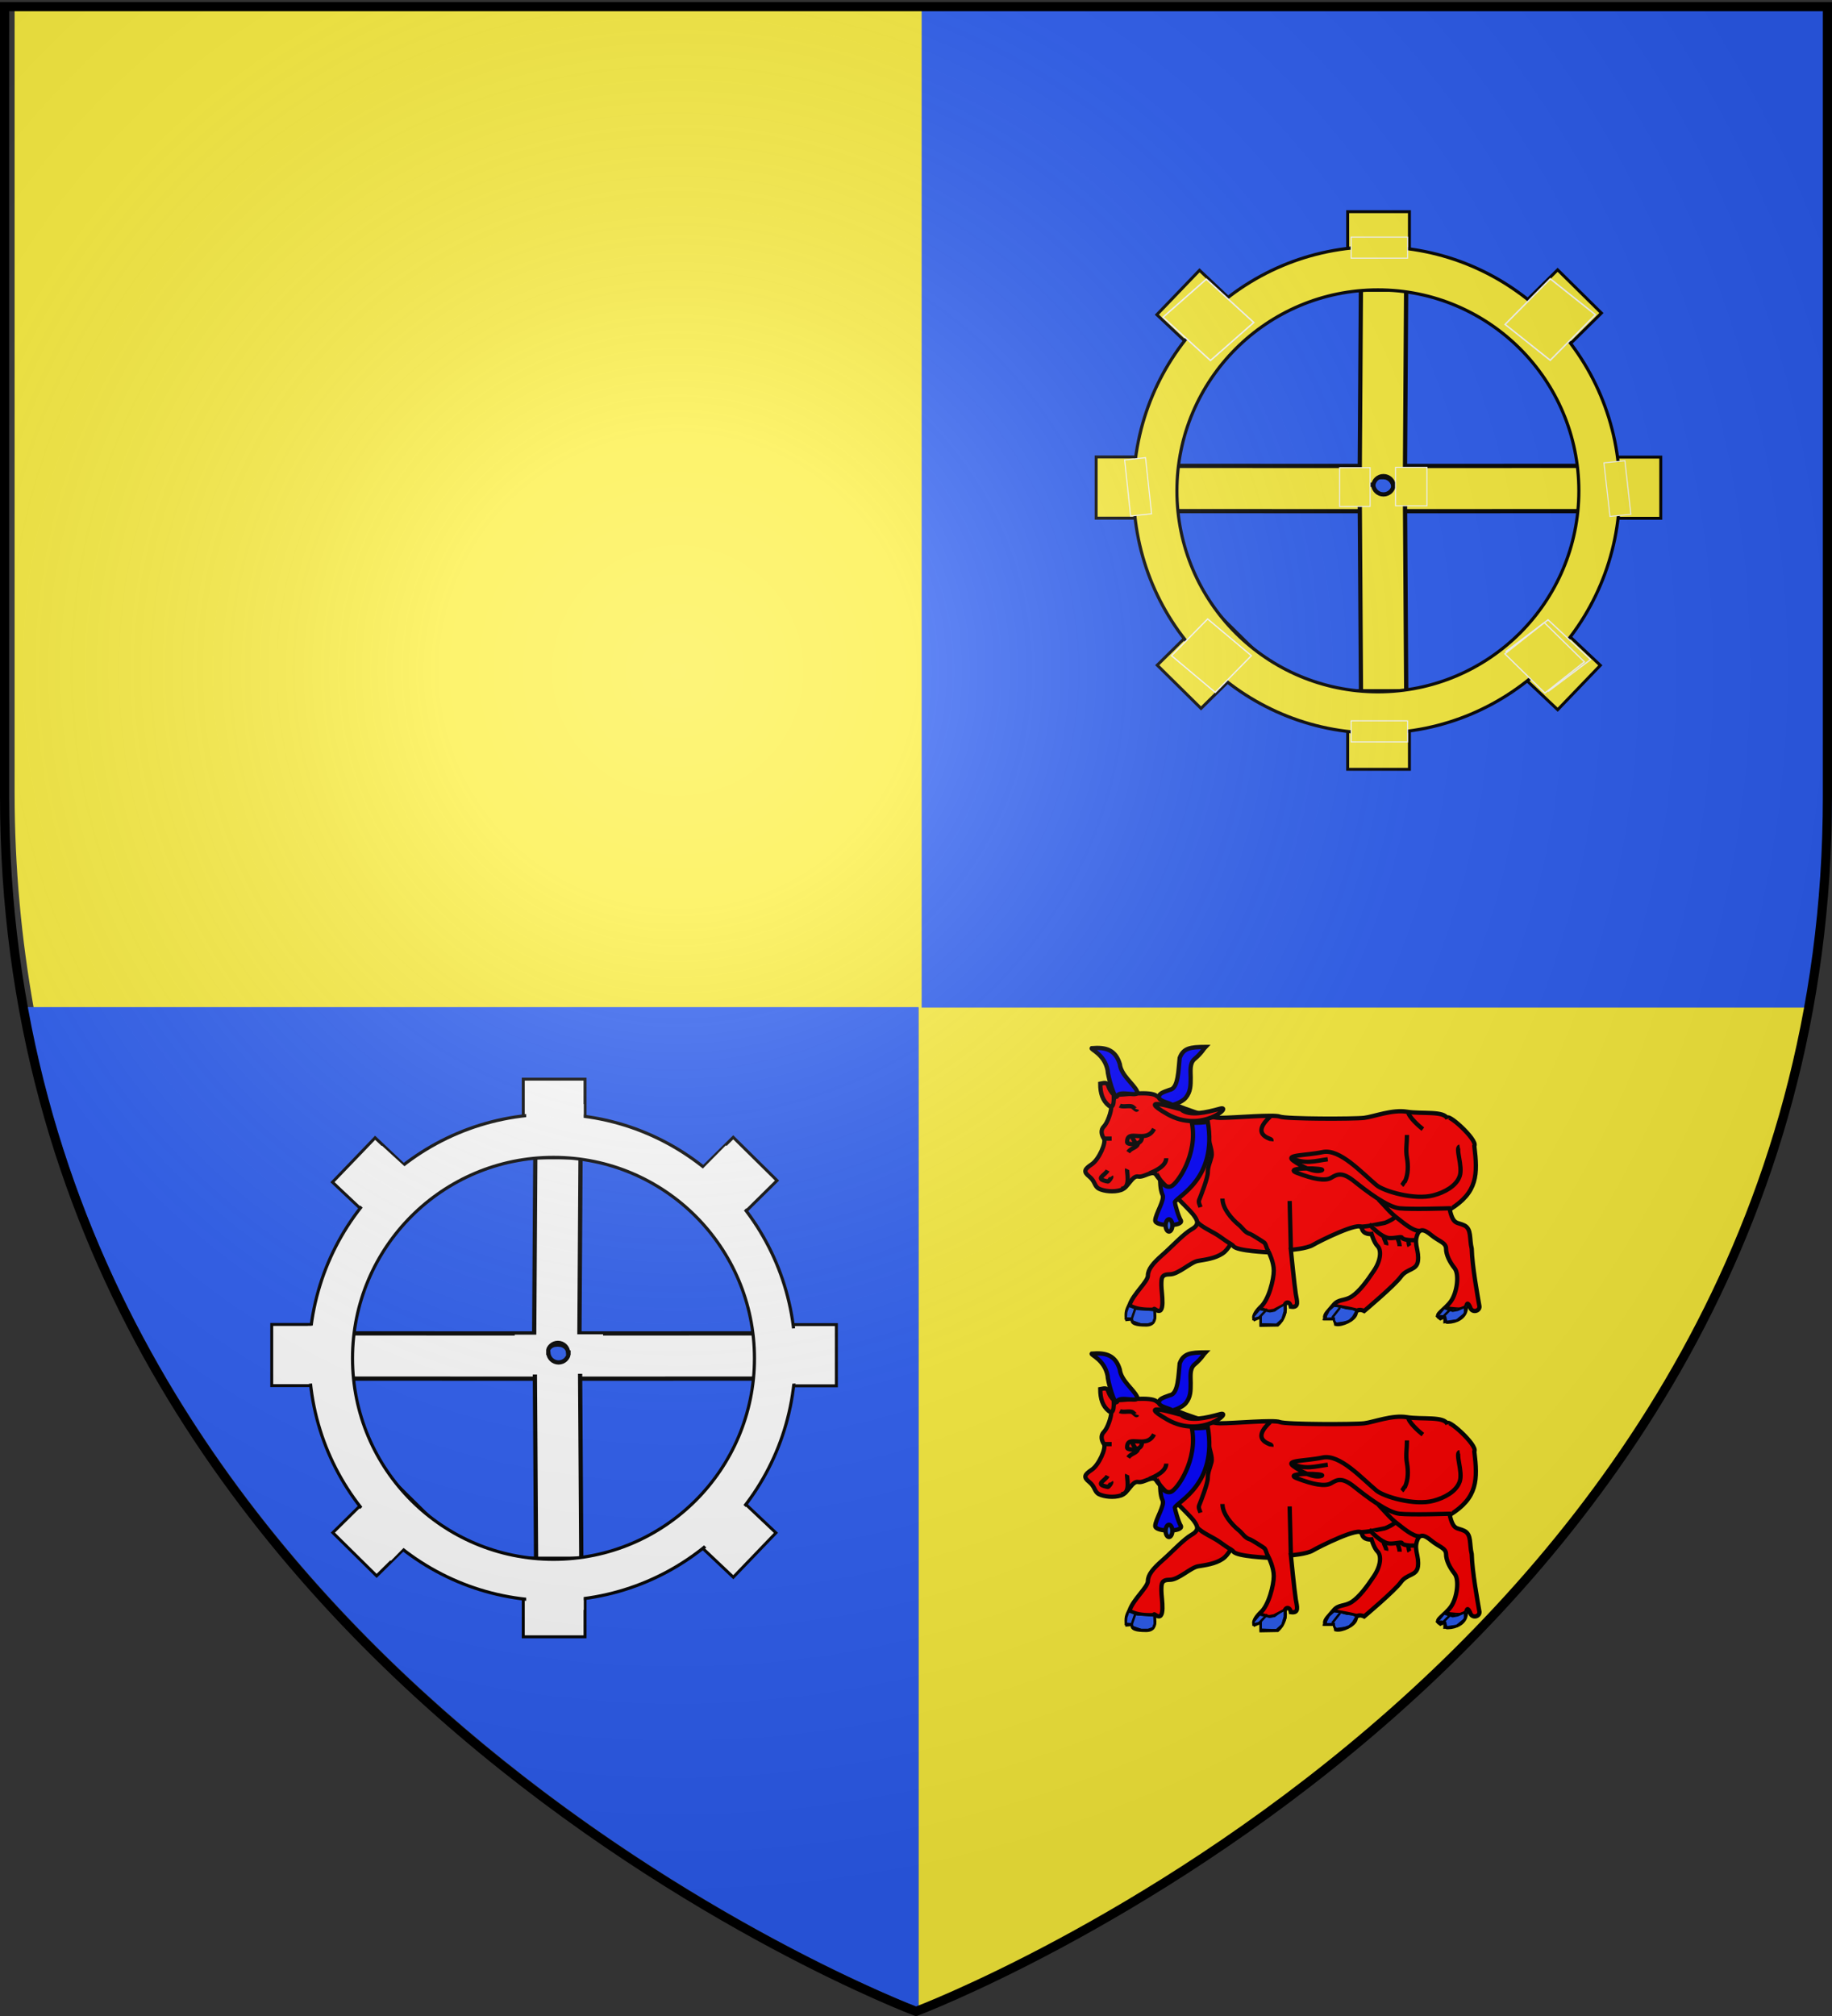 <svg xmlns="http://www.w3.org/2000/svg" xmlns:xlink="http://www.w3.org/1999/xlink" width="600" height="660" version="1.0"><rect width="100%" height="100%" fill="#333333" stroke="none"/><defs><linearGradient id="b"><stop offset="0" style="stop-color:white;stop-opacity:.314"/><stop offset=".19" style="stop-color:white;stop-opacity:.251"/><stop offset=".6" style="stop-color:#6b6b6b;stop-opacity:.125"/><stop offset="1" style="stop-color:black;stop-opacity:.125"/></linearGradient><linearGradient id="a"><stop offset="0" style="stop-color:#fd0000;stop-opacity:1"/><stop offset=".5" style="stop-color:#e77275;stop-opacity:.659"/><stop offset="1" style="stop-color:black;stop-opacity:.323"/></linearGradient><linearGradient id="c"><stop offset="0" style="stop-color:#fff;stop-opacity:0"/><stop offset="1" style="stop-color:#fff;stop-opacity:1"/></linearGradient><linearGradient id="d"><stop offset="0" style="stop-color:#fd0000;stop-opacity:1"/><stop offset=".5" style="stop-color:#e77275;stop-opacity:.659"/><stop offset="1" style="stop-color:black;stop-opacity:.323"/></linearGradient><linearGradient id="e"><stop offset="0" style="stop-color:#fd0000;stop-opacity:1"/><stop offset=".5" style="stop-color:#e77275;stop-opacity:.659"/><stop offset="1" style="stop-color:black;stop-opacity:.323"/></linearGradient><radialGradient xlink:href="#b" id="g" cx="221.445" cy="226.331" r="300" fx="221.445" fy="226.331" gradientTransform="matrix(1.353 0 0 1.349 -77.63 -85.747)" gradientUnits="userSpaceOnUse"/><clipPath id="f" clipPathUnits="userSpaceOnUse"/></defs><g style="display:inline"><path d="M304.985 329.87V1.09H4.784v258.53c0 24.728 2.29 48.082 6.232 70.25h293.97z" style="fill:#fcef3c;fill-opacity:1;fill-rule:evenodd;stroke:none;display:inline"/><path d="M300.9 329.714H8.87C52.012 563.46 300.9 657.245 300.9 657.245v-327.53z" style="fill:#2b5df2;fill-opacity:1;fill-rule:evenodd;stroke:none;display:inline"/><path d="M300.869 329.714v327.531S549.757 563.46 592.9 329.715H300.87z" style="fill:#fcef3c;fill-opacity:1;fill-rule:evenodd;stroke:none;display:inline"/><path d="M301.852 329.87h291.31c4.272-22.168 6.755-45.522 6.755-70.25V1.09H301.852v328.78z" style="fill:#2b5df2;fill-opacity:1;fill-rule:evenodd;stroke:none;display:inline"/></g><g clip-path="url(#f)" style="display:inline" transform="matrix(1.467 0 0 1.27 -.403 19.948)"><path d="M119.85 53.265v22.131l4.767-.68-.681-21.11z" style="fill:#784421;stroke:#313131;stroke-width:3;stroke-linecap:butt;stroke-linejoin:miter;stroke-miterlimit:4;stroke-opacity:1;stroke-dasharray:none" transform="matrix(1.022 0 0 1.147 -2.05 -35.126)"/><path d="m85.802 74.375-.34 8.512-17.365 115.764 33.367 6.13 50.732-5.79L134.15 73.695z" style="fill:#784421;stroke:#000;stroke-width:1px;stroke-linecap:butt;stroke-linejoin:miter;stroke-opacity:1" transform="matrix(1.022 0 0 1.147 -2.05 -35.126)"/><path d="m98.06 203.759-26.559-6.13" style="fill:none;stroke:#313131;stroke-width:3;stroke-linecap:butt;stroke-linejoin:miter;stroke-miterlimit:4;stroke-opacity:1;stroke-dasharray:none" transform="matrix(1.022 0 0 1.147 -2.05 -35.126)"/><path d="m98.06 203.759-26.559-6.13" style="fill:none;stroke:#313131;stroke-width:3;stroke-linecap:butt;stroke-linejoin:miter;stroke-miterlimit:4;stroke-opacity:1;stroke-dasharray:none" transform="matrix(1.022 0 0 1.147 -2.05 -42.007)"/><path d="m98.06 203.759-26.559-6.13" style="fill:none;stroke:#313131;stroke-width:3;stroke-linecap:butt;stroke-linejoin:miter;stroke-miterlimit:4;stroke-opacity:1;stroke-dasharray:none" transform="matrix(1.022 0 0 1.147 -2.05 -48.887)"/><path d="m98.06 203.759-26.559-6.13" style="fill:none;stroke:#313131;stroke-width:3;stroke-linecap:butt;stroke-linejoin:miter;stroke-miterlimit:4;stroke-opacity:1;stroke-dasharray:none" transform="matrix(1.022 0 0 1.147 -.007 -55.768)"/><path d="m98.06 203.759-26.559-6.13" style="fill:none;stroke:#313131;stroke-width:3;stroke-linecap:butt;stroke-linejoin:miter;stroke-miterlimit:4;stroke-opacity:1;stroke-dasharray:none" transform="matrix(1.022 0 0 1.147 -.007 -64.942)"/><path d="m98.06 203.759-26.559-6.13" style="fill:none;stroke:#313131;stroke-width:3;stroke-linecap:butt;stroke-linejoin:miter;stroke-miterlimit:4;stroke-opacity:1;stroke-dasharray:none" transform="matrix(1.022 0 0 1.147 2.038 -71.823)"/><path d="m98.06 203.759-26.559-6.13" style="fill:none;stroke:#313131;stroke-width:3;stroke-linecap:butt;stroke-linejoin:miter;stroke-miterlimit:4;stroke-opacity:1;stroke-dasharray:none" transform="matrix(1.022 0 0 1.147 2.038 -78.703)"/><path d="m98.06 203.759-26.559-6.13" style="fill:none;stroke:#313131;stroke-width:3;stroke-linecap:butt;stroke-linejoin:miter;stroke-miterlimit:4;stroke-opacity:1;stroke-dasharray:none" transform="matrix(1.022 0 0 1.147 4.082 -85.584)"/><path d="m98.06 203.759-26.559-6.13" style="fill:none;stroke:#313131;stroke-width:3;stroke-linecap:butt;stroke-linejoin:miter;stroke-miterlimit:4;stroke-opacity:1;stroke-dasharray:none" transform="matrix(.988 0 0 1.147 6.513 -94.758)"/><path d="m98.06 203.759-26.559-6.13" style="fill:none;stroke:#313131;stroke-width:3;stroke-linecap:butt;stroke-linejoin:miter;stroke-miterlimit:4;stroke-opacity:1;stroke-dasharray:none" transform="matrix(.734 -.24 .159 1.181 -3.807 -88.238)"/><path d="m98.06 203.759-26.559-6.13" style="fill:none;stroke:#313131;stroke-width:3;stroke-linecap:butt;stroke-linejoin:miter;stroke-miterlimit:4;stroke-opacity:1;stroke-dasharray:none" transform="matrix(.734 -.24 .159 1.181 -3.459 -95.119)"/><path d="m98.06 203.759-26.559-6.13" style="fill:none;stroke:#313131;stroke-width:3;stroke-linecap:butt;stroke-linejoin:miter;stroke-miterlimit:4;stroke-opacity:1;stroke-dasharray:none" transform="matrix(.734 -.24 .159 1.181 -3.11 -104.293)"/><path d="m98.06 203.759-26.559-6.13" style="fill:none;stroke:#313131;stroke-width:3;stroke-linecap:butt;stroke-linejoin:miter;stroke-miterlimit:4;stroke-opacity:1;stroke-dasharray:none" transform="matrix(.734 -.24 .159 1.181 -2.415 -111.173)"/><path d="m98.06 203.759-26.559-6.13" style="fill:none;stroke:#313131;stroke-width:3;stroke-linecap:butt;stroke-linejoin:miter;stroke-miterlimit:4;stroke-opacity:1;stroke-dasharray:none" transform="matrix(.734 -.24 .159 1.181 -1.719 -118.054)"/><path d="m98.06 203.759-26.559-6.13" style="fill:none;stroke:#313131;stroke-width:3;stroke-linecap:butt;stroke-linejoin:miter;stroke-miterlimit:4;stroke-opacity:1;stroke-dasharray:none" transform="matrix(.734 -.24 .159 1.181 -.37 -124.935)"/><path d="m98.06 203.759-26.559-6.13" style="fill:none;stroke:#313131;stroke-width:3;stroke-linecap:butt;stroke-linejoin:miter;stroke-miterlimit:4;stroke-opacity:1;stroke-dasharray:none" transform="matrix(.613 -.268 .133 1.32 15.569 -159.65)"/><path d="m98.06 203.759-26.559-6.13" style="fill:none;stroke:#313131;stroke-width:3;stroke-linecap:butt;stroke-linejoin:miter;stroke-miterlimit:4;stroke-opacity:1;stroke-dasharray:none" transform="matrix(.613 -.268 .133 1.32 16.569 -168.823)"/><path d="m98.06 203.759-26.559-6.13" style="fill:none;stroke:#313131;stroke-width:3;stroke-linecap:butt;stroke-linejoin:miter;stroke-miterlimit:4;stroke-opacity:1;stroke-dasharray:none" transform="matrix(.613 -.268 .133 1.32 16.569 -175.704)"/><path d="m98.06 203.759-26.559-6.13" style="fill:none;stroke:#313131;stroke-width:3;stroke-linecap:butt;stroke-linejoin:miter;stroke-miterlimit:4;stroke-opacity:1;stroke-dasharray:none" transform="matrix(.613 -.268 .133 1.32 16.917 -180.29)"/><path d="m98.06 203.759-26.559-6.13" style="fill:none;stroke:#313131;stroke-width:3;stroke-linecap:butt;stroke-linejoin:miter;stroke-miterlimit:4;stroke-opacity:1;stroke-dasharray:none" transform="matrix(.613 -.268 .133 1.32 16.917 -184.878)"/><path d="m98.06 203.759-26.559-6.13" style="fill:none;stroke:#313131;stroke-width:3;stroke-linecap:butt;stroke-linejoin:miter;stroke-miterlimit:4;stroke-opacity:1;stroke-dasharray:none" transform="matrix(.601 -.3 .189 1.312 7.737 -187.269)"/><path d="m98.06 203.759-26.559-6.13" style="fill:none;stroke:#313131;stroke-width:3;stroke-linecap:butt;stroke-linejoin:miter;stroke-miterlimit:4;stroke-opacity:1;stroke-dasharray:none" transform="matrix(.722 -.251 .227 1.098 14.589 -148.554)"/><path d="m98.06 203.759-26.559-6.13" style="fill:none;stroke:#313131;stroke-width:3;stroke-linecap:butt;stroke-linejoin:miter;stroke-miterlimit:4;stroke-opacity:1;stroke-dasharray:none" transform="matrix(.783 -.233 .247 1.015 6.092 -126.68)"/><path d="m98.06 203.759-26.559-6.13" style="fill:none;stroke:#313131;stroke-width:3;stroke-linecap:butt;stroke-linejoin:miter;stroke-miterlimit:4;stroke-opacity:1;stroke-dasharray:none" transform="matrix(.783 -.233 .247 1.015 6.092 -122.093)"/><path d="m98.06 203.759-26.559-6.13" style="fill:none;stroke:#313131;stroke-width:3;stroke-linecap:butt;stroke-linejoin:miter;stroke-miterlimit:4;stroke-opacity:1;stroke-dasharray:none" transform="matrix(.832 -.219 .262 .958 -1.124 -104.75)"/><path d="m98.06 203.759-26.559-6.13" style="fill:none;stroke:#313131;stroke-width:3;stroke-linecap:butt;stroke-linejoin:miter;stroke-miterlimit:4;stroke-opacity:1;stroke-dasharray:none" transform="matrix(.832 -.219 .262 .958 -.776 -100.162)"/><path d="m98.06 203.759-26.559-6.13" style="fill:none;stroke:#313131;stroke-width:3;stroke-linecap:butt;stroke-linejoin:miter;stroke-miterlimit:4;stroke-opacity:1;stroke-dasharray:none" transform="matrix(.869 -.21 .273 .919 -6.016 -86.182)"/><path d="m98.06 203.759-26.559-6.13" style="fill:none;stroke:#313131;stroke-width:3;stroke-linecap:butt;stroke-linejoin:miter;stroke-miterlimit:4;stroke-opacity:1;stroke-dasharray:none" transform="matrix(.93 -.197 .293 .86 -14.213 -68.675)"/><path d="m98.06 203.759-26.559-6.13" style="fill:none;stroke:#313131;stroke-width:3;stroke-linecap:butt;stroke-linejoin:miter;stroke-miterlimit:4;stroke-opacity:1;stroke-dasharray:none" transform="matrix(.93 -.197 .293 .86 -14.213 -61.794)"/><path d="m98.06 203.759-26.559-6.13" style="fill:none;stroke:#313131;stroke-width:3;stroke-linecap:butt;stroke-linejoin:miter;stroke-miterlimit:4;stroke-opacity:1;stroke-dasharray:none" transform="matrix(1.088 -.169 .343 .738 -37.464 -32.724)"/><path d="m98.06 203.759-26.559-6.13" style="fill:none;stroke:#313131;stroke-width:3;stroke-linecap:butt;stroke-linejoin:miter;stroke-miterlimit:4;stroke-opacity:1;stroke-dasharray:none" transform="matrix(1.088 -.169 .343 .738 -37.464 -28.137)"/><path d="m98.06 203.759-26.559-6.13" style="fill:none;stroke:#313131;stroke-width:3;stroke-linecap:butt;stroke-linejoin:miter;stroke-miterlimit:4;stroke-opacity:1;stroke-dasharray:none" transform="matrix(1.088 -.169 .343 .738 -37.464 -21.257)"/><path d="m98.06 203.759-26.559-6.13" style="fill:none;stroke:#313131;stroke-width:3;stroke-linecap:butt;stroke-linejoin:miter;stroke-miterlimit:4;stroke-opacity:1;stroke-dasharray:none" transform="matrix(1.149 -.16 .362 .699 -45.623 -5.142)"/><path d="m98.06 203.759-26.559-6.13" style="fill:none;stroke:#313131;stroke-width:3;stroke-linecap:butt;stroke-linejoin:miter;stroke-miterlimit:4;stroke-opacity:1;stroke-dasharray:none" transform="matrix(1.149 -.16 .362 .699 -45.623 1.739)"/><path d="m98.06 203.759-26.559-6.13" style="fill:none;stroke:#313131;stroke-width:3;stroke-linecap:butt;stroke-linejoin:miter;stroke-miterlimit:4;stroke-opacity:1;stroke-dasharray:none" transform="matrix(1.189 -.331 .471 .628 -70.3 37.353)"/><path d="m98.06 203.759-26.559-6.13" style="fill:none;stroke:#313131;stroke-width:3;stroke-linecap:butt;stroke-linejoin:miter;stroke-miterlimit:4;stroke-opacity:1;stroke-dasharray:none" transform="matrix(1.282 -.325 .508 .617 -86.293 48.278)"/><path d="m98.06 203.759-26.559-6.13" style="fill:none;stroke:#313131;stroke-width:3;stroke-linecap:butt;stroke-linejoin:miter;stroke-miterlimit:4;stroke-opacity:1;stroke-dasharray:none" transform="matrix(1.282 -.325 .508 .617 -85.597 55.159)"/><path d="m98.06 203.759-26.559-6.13" style="fill:none;stroke:#313131;stroke-width:3;stroke-linecap:butt;stroke-linejoin:miter;stroke-miterlimit:4;stroke-opacity:1;stroke-dasharray:none" transform="matrix(1.282 -.325 .508 .617 -84.9 64.333)"/><path d="m98.06 203.759-26.559-6.13" style="fill:none;stroke:#313131;stroke-width:3;stroke-linecap:butt;stroke-linejoin:miter;stroke-miterlimit:4;stroke-opacity:1;stroke-dasharray:none" transform="matrix(1.399 -.318 .555 .604 -104.11 73.273)"/><path d="m98.06 203.759-26.559-6.13" style="fill:none;stroke:#313131;stroke-width:3;stroke-linecap:butt;stroke-linejoin:miter;stroke-miterlimit:4;stroke-opacity:1;stroke-dasharray:none" transform="matrix(1.399 -.318 .555 .604 -104.11 80.154)"/><path d="m98.06 203.759-26.559-6.13" style="fill:none;stroke:#313131;stroke-width:3;stroke-linecap:butt;stroke-linejoin:miter;stroke-miterlimit:4;stroke-opacity:1;stroke-dasharray:none" transform="matrix(1.469 -.314 .583 .596 -114.608 85.914)"/><path d="m98.06 203.759-26.559-6.13" style="fill:none;stroke:#313131;stroke-width:3;stroke-linecap:butt;stroke-linejoin:miter;stroke-miterlimit:4;stroke-opacity:1;stroke-dasharray:none" transform="matrix(1.469 -.314 .583 .596 -114.608 92.795)"/><path d="m98.06 203.759-26.559-6.13" style="fill:none;stroke:#313131;stroke-width:3;stroke-linecap:butt;stroke-linejoin:miter;stroke-miterlimit:4;stroke-opacity:1;stroke-dasharray:none" transform="matrix(1.469 -.314 .583 .596 -114.608 97.382)"/><path d="m98.06 203.759-26.559-6.13" style="fill:none;stroke:#313131;stroke-width:3;stroke-linecap:butt;stroke-linejoin:miter;stroke-miterlimit:4;stroke-opacity:1;stroke-dasharray:none" transform="matrix(1.598 -.307 .634 .583 -136.317 105.134)"/><path d="M150.494 220.442c3.404 1.022 5.788 2.384 9.874 1.703 7.377-1.476 14.754-4.313 20.429-8.512" style="fill:none;stroke:#313131;stroke-width:3;stroke-linecap:butt;stroke-linejoin:miter;stroke-miterlimit:4;stroke-opacity:1;stroke-dasharray:none" transform="matrix(1.022 0 0 1.147 20.435 -25.952)"/><g style="fill:#784421"><path d="m80.354 51.903 26.558 2.043 30.643-2.043-28.6-18.046zM90.228 46.455h24.174" style="fill:#784421;stroke:#313131;stroke-width:3;stroke-linecap:butt;stroke-linejoin:miter;stroke-miterlimit:4;stroke-opacity:1;stroke-dasharray:none" transform="matrix(1.022 0 0 1.147 -2.05 -35.126)"/><path d="M90.228 46.455h24.174" style="fill:#784421;stroke:#313131;stroke-width:3.326;stroke-linecap:butt;stroke-linejoin:miter;stroke-miterlimit:4;stroke-opacity:1;stroke-dasharray:none" transform="matrix(.832 0 0 1.147 23.821 -42.007)"/><path d="M83.078 53.946v29.962L66.394 197.97l5.107.34L87.164 80.845v-28.26l-4.086-.68zM105.89 52.925l-.34 25.195L98.4 204.1l5.107-.341 6.47-128.703V53.265z" style="fill:#784421;stroke:#313131;stroke-width:3;stroke-linecap:butt;stroke-linejoin:miter;stroke-miterlimit:4;stroke-opacity:1;stroke-dasharray:none" transform="matrix(1.022 0 0 1.147 -2.05 -35.126)"/><path d="M83.078 53.946v29.962L66.394 197.97l5.107.34L87.164 80.845v-28.26l-4.086-.68z" style="fill:#784421;stroke:#313131;stroke-width:3;stroke-linecap:butt;stroke-linejoin:miter;stroke-miterlimit:4;stroke-opacity:1;stroke-dasharray:none" transform="matrix(-1.022 0 0 1.147 223.01 -35.126)"/></g><path d="M.681 219.08c0-1.589 3.064-4.54 7.15-2.724 8.058 3.178 13.052 2.27 20.089.341 2.95-9.534 10.328-14.3 18.045-17.365 6.923-2.497 12.485-2.61 18.727-.34 3.291.454 6.242 1.589 9.874 1.362l22.812 5.107 51.754-5.448c4.54-.34 9.08-2.724 13.619-1.021 5.788.34 13.279 5.788 17.365 12.257l.34 4.767c8.172 3.859 16.003 5.334 24.515 5.448v26.217l-205.311-.34z" style="fill:#5ab532;stroke:#313131;stroke-width:3;stroke-linecap:butt;stroke-linejoin:miter;stroke-miterlimit:4;stroke-opacity:1;stroke-dasharray:none" transform="matrix(1.022 0 0 1.147 -2.05 -35.126)"/><path d="M27.239 217.378c10.555.113 20.77-3.178 31.665.34 1.021-1.588 2.383-5.56 5.107-5.447 16.23 5.56 24.288 7.717 39.155 4.426 15.55-1.021 30.417 4.767 46.987 3.745l.34 5.108c-3.858 3.518-7.377 5.334-12.597 5.447M150.494 220.442c3.064-1.362 5.788-5.107 9.193-4.086 6.355-2.496 13.052-2.27 20.088-.34" style="fill:none;stroke:#313131;stroke-width:3;stroke-linecap:butt;stroke-linejoin:miter;stroke-miterlimit:4;stroke-opacity:1;stroke-dasharray:none" transform="matrix(1.022 0 0 1.147 -2.05 -35.126)"/><path d="M150.494 220.442c3.404 1.022 5.788 6.81 9.874 6.129 6.015 5.675 12.37 7.604 17.024 8.172" style="fill:none;stroke:#313131;stroke-width:3;stroke-linecap:butt;stroke-linejoin:miter;stroke-miterlimit:4;stroke-opacity:1;stroke-dasharray:none" transform="matrix(1.022 0 0 1.147 -128.79 -39.713)"/><path d="M133.81 234.743c6.47-1.362 12.257-2.043 22.131-2.043 14.868-.454 24.629.113 34.39 3.405" style="fill:none;stroke:#313131;stroke-width:3;stroke-linecap:butt;stroke-linejoin:miter;stroke-miterlimit:4;stroke-opacity:1;stroke-dasharray:none" transform="matrix(1.022 0 0 1.147 -85.862 -28.246)"/><path d="M150.494 220.442c3.404 1.022 5.788 2.384 9.874 1.703 7.377-1.476 14.754-4.313 20.429-8.512" style="fill:none;stroke:#313131;stroke-width:3;stroke-linecap:butt;stroke-linejoin:miter;stroke-miterlimit:4;stroke-opacity:1;stroke-dasharray:none" transform="matrix(1.022 0 0 1.147 20.435 -25.952)"/><path d="M148.45 214.654c6.356 1.249 9.648.454 14.982-5.448" style="fill:none;stroke:#313131;stroke-width:3;stroke-linecap:butt;stroke-linejoin:miter;stroke-miterlimit:4;stroke-opacity:1;stroke-dasharray:none" transform="matrix(1.022 0 0 1.147 -85.862 -25.952)"/></g><g style="display:inline"><path d="M936.469 277.719 731.437 279l.032 10.656c5.183.28 9.312 4.528 9.312 9.781 0 5.222-4.08 9.487-9.219 9.813l.063 12.938 205.031-1.282-.187-43.187z" style="fill:#fff;fill-rule:evenodd;stroke:#000;stroke-width:4.06;stroke-linecap:butt;stroke-linejoin:miter;stroke-miterlimit:4;stroke-opacity:1;stroke-dasharray:none" transform="matrix(.343 .002 -.002 .343 -67.144 339.385)"/><path d="M936.469 277.719 731.437 279l.032 10.656c5.183.28 9.312 4.528 9.312 9.781 0 5.222-4.08 9.487-9.219 9.813l.063 12.938 205.031-1.282-.187-43.187z" style="fill:#fff;fill-rule:evenodd;stroke:#000;stroke-width:4.06;stroke-linecap:butt;stroke-linejoin:miter;stroke-miterlimit:4;stroke-opacity:1;stroke-dasharray:none" transform="matrix(-.343 .002 .002 .343 432.445 339.385)"/><path d="M936.469 277.719 731.437 279l.032 10.656c5.183.28 9.312 4.528 9.312 9.781 0 5.222-4.08 9.487-9.219 9.813l.063 12.938 205.031-1.282-.187-43.187z" style="fill:#fff;fill-rule:evenodd;stroke:#000;stroke-width:4.06;stroke-linecap:butt;stroke-linejoin:miter;stroke-miterlimit:4;stroke-opacity:1;stroke-dasharray:none" transform="matrix(0 -.343 -.343 -0 285.427 693.72)"/><path d="M936.469 277.719 731.437 279l.032 10.656c5.183.28 9.312 4.528 9.312 9.781 0 5.222-4.08 9.487-9.219 9.813l.063 12.938 205.031-1.282-.187-43.187z" style="fill:#fff;fill-rule:evenodd;stroke:#000;stroke-width:4.06;stroke-linecap:butt;stroke-linejoin:miter;stroke-miterlimit:4;stroke-opacity:1;stroke-dasharray:none" transform="scale(.343) rotate(89.991 136.499 696.19)"/><path d="M310 280h30v40h-30z" style="fill:#fff;fill-rule:evenodd;stroke:#fff;stroke-width:1px;stroke-linecap:butt;stroke-linejoin:miter;stroke-opacity:1" transform="matrix(.343 0 0 .315 80.733 348.793)"/><path d="M310 280h30v40h-30z" style="fill:#fff;fill-rule:evenodd;stroke:#fff;stroke-width:1px;stroke-linecap:butt;stroke-linejoin:miter;stroke-opacity:1" transform="matrix(.332 0 0 .318 65.829 348.057)"/><g style="fill:#fff;fill-opacity:1;stroke-width:3;stroke-miterlimit:4;stroke-dasharray:none"><path d="M263.294 38.83h62.628v80.522h-62.628zM263.294 528.83h62.628v80.522h-62.628z" style="fill:#fff;fill-opacity:1;stroke:#000;stroke-width:3;stroke-linecap:round;stroke-linejoin:miter;stroke-miterlimit:4;stroke-opacity:1;stroke-dasharray:none;display:inline" transform="matrix(.323 0 0 .32 86.332 340.865)"/><path d="M-352.421 8.252h62.628v80.522h-62.628zM-352.571 500.252h62.628v80.522h-62.628z" style="fill:#fff;fill-opacity:1;stroke:#000;stroke-width:3;stroke-linecap:round;stroke-linejoin:miter;stroke-miterlimit:4;stroke-opacity:1;stroke-dasharray:none;display:inline" transform="matrix(-0 -.32 .323 -0 86.332 340.865)"/><path d="M-68.234 641.893h62.628v80.522h-62.628zM-56.139 149.895H6.489v80.522h-62.628z" style="fill:#fff;fill-opacity:1;stroke:#000;stroke-width:3;stroke-linecap:round;stroke-linejoin:miter;stroke-miterlimit:4;stroke-opacity:1;stroke-dasharray:none;display:inline" transform="matrix(.223 -.232 .234 .221 86.332 340.865)"/><path d="M405.458-266.211h62.628v80.522h-62.628zM405.479 225.935h62.628v80.522h-62.628z" style="fill:#fff;fill-opacity:1;stroke:#000;stroke-width:3;stroke-linecap:round;stroke-linejoin:miter;stroke-miterlimit:4;stroke-opacity:1;stroke-dasharray:none;display:inline" transform="matrix(.229 .226 -.229 .226 86.332 340.865)"/></g><path d="M-343 66.375c-128.205 0-232.125 103.951-232.125 232.156S-471.205 530.656-343 530.656c128.205 0 232.125-103.92 232.125-232.125 0-128.205-103.92-232.156-232.125-232.156zm1.25 41.188c105.97 0 191.875 85.894 191.875 191.843 0 105.95-85.905 191.813-191.875 191.813s-191.906-85.863-191.906-191.813c0-105.95 85.936-191.844 191.906-191.844z" style="fill:#fff;fill-opacity:1;stroke:#000;stroke-width:3;stroke-linecap:butt;stroke-linejoin:miter;stroke-miterlimit:4;stroke-opacity:1;stroke-dasharray:none;stroke-dashoffset:0;display:inline" transform="matrix(.343 0 0 .343 298.499 342.008)"/><path d="M273.362 56.802h54.836v20.461h-54.836z" style="fill:#fff;fill-rule:evenodd;stroke:#fff;stroke-width:1px;stroke-linecap:butt;stroke-linejoin:miter;stroke-opacity:1" transform="matrix(.337 0 0 .337 80.386 342.486)"/><path d="M273.362 56.802h54.836v20.461h-54.836z" style="fill:#fff;fill-rule:evenodd;stroke:#fff;stroke-width:1px;stroke-linecap:butt;stroke-linejoin:miter;stroke-opacity:1" transform="matrix(.337 0 0 .337 80.386 500.853)"/><path d="M273.362 56.802h54.836v20.461h-54.836z" style="fill:#fff;fill-rule:evenodd;stroke:#fff;stroke-width:1px;stroke-linecap:butt;stroke-linejoin:miter;stroke-opacity:1" transform="matrix(-.036 -.335 .335 -.036 91.11 546.568)"/><path d="M273.362 56.802h54.836v20.461h-54.836z" style="fill:#fff;fill-rule:evenodd;stroke:#fff;stroke-width:1px;stroke-linecap:butt;stroke-linejoin:miter;stroke-opacity:1" transform="matrix(-.036 -.32 .335 -.034 248.097 542.483)"/><path d="M444.418 438.2h39.286v43.378h-39.286z" style="fill:#fff;fill-rule:evenodd;stroke:#fff;stroke-width:1px;stroke-linecap:butt;stroke-linejoin:miter;stroke-opacity:1" transform="matrix(.35 -.263 .321 .3 -72.957 482.674)"/><path d="M444.418 438.2h39.286v43.378h-39.286z" style="fill:#fff;fill-rule:evenodd;stroke:#fff;stroke-width:1px;stroke-linecap:butt;stroke-linejoin:miter;stroke-opacity:1" transform="matrix(.329 -.26 .302 .296 -55.677 483.896)"/><path d="M444.418 438.2h39.286v43.378h-39.286z" style="fill:#fff;fill-rule:evenodd;stroke:#fff;stroke-width:1px;stroke-linecap:butt;stroke-linejoin:miter;stroke-opacity:1" transform="matrix(.361 -.317 .358 .327 -206.403 385.436)"/><path d="M444.418 438.2h39.286v43.378h-39.286z" style="fill:#fff;fill-rule:evenodd;stroke:#fff;stroke-width:1px;stroke-linecap:butt;stroke-linejoin:miter;stroke-opacity:1" transform="matrix(-.376 -.299 -.341 .344 569.035 369.17)"/><path d="M444.418 438.2h39.286v43.378h-39.286z" style="fill:#fff;fill-rule:evenodd;stroke:#fff;stroke-width:1px;stroke-linecap:butt;stroke-linejoin:miter;stroke-opacity:1" transform="matrix(-.301 .306 -.33 -.277 418.21 484.049)"/></g><g style="fill:#fcef3c;display:inline"><g style="fill:#fcef3c"><path d="M936.469 277.719 731.437 279l.032 10.656c5.183.28 9.312 4.528 9.312 9.781 0 5.222-4.08 9.487-9.219 9.813l.063 12.938 205.031-1.282-.187-43.187z" style="fill:#fcef3c;fill-rule:evenodd;stroke:#000;stroke-width:4.06;stroke-linecap:butt;stroke-linejoin:miter;stroke-miterlimit:4;stroke-opacity:1;stroke-dasharray:none" transform="matrix(.343 .002 -.002 .343 202.856 55.385)"/><path d="M936.469 277.719 731.437 279l.032 10.656c5.183.28 9.312 4.528 9.312 9.781 0 5.222-4.08 9.487-9.219 9.813l.063 12.938 205.031-1.282-.187-43.187z" style="fill:#fcef3c;fill-rule:evenodd;stroke:#000;stroke-width:4.06;stroke-linecap:butt;stroke-linejoin:miter;stroke-miterlimit:4;stroke-opacity:1;stroke-dasharray:none" transform="matrix(-.343 .002 .002 .343 702.445 55.385)"/><path d="M936.469 277.719 731.437 279l.032 10.656c5.183.28 9.312 4.528 9.312 9.781 0 5.222-4.08 9.487-9.219 9.813l.063 12.938 205.031-1.282-.187-43.187z" style="fill:#fcef3c;fill-rule:evenodd;stroke:#000;stroke-width:4.06;stroke-linecap:butt;stroke-linejoin:miter;stroke-miterlimit:4;stroke-opacity:1;stroke-dasharray:none" transform="scale(.343 -.343) rotate(89.991 1407.889 212.656)"/><path d="M936.469 277.719 731.437 279l.032 10.656c5.183.28 9.312 4.528 9.312 9.781 0 5.222-4.08 9.487-9.219 9.813l.063 12.938 205.031-1.282-.187-43.187z" style="fill:#fcef3c;fill-rule:evenodd;stroke:#000;stroke-width:4.06;stroke-linecap:butt;stroke-linejoin:miter;stroke-miterlimit:4;stroke-opacity:1;stroke-dasharray:none" transform="scale(.343) rotate(89.991 944.646 675.829)"/><path d="M310 280h30v40h-30z" style="fill:#fcef3c;fill-rule:evenodd;stroke:#fff;stroke-width:1px;stroke-linecap:butt;stroke-linejoin:miter;stroke-opacity:1" transform="matrix(.343 0 0 .315 350.733 64.793)"/><path d="M310 280h30v40h-30z" style="fill:#fcef3c;fill-rule:evenodd;stroke:#fff;stroke-width:1px;stroke-linecap:butt;stroke-linejoin:miter;stroke-opacity:1" transform="matrix(.332 0 0 .318 335.829 64.057)"/></g><g style="fill:#fcef3c;fill-opacity:1;stroke-width:3;stroke-miterlimit:4;stroke-dasharray:none"><path d="M263.294 38.83h62.628v80.522h-62.628zM263.294 528.83h62.628v80.522h-62.628z" style="fill:#fcef3c;fill-opacity:1;stroke:#000;stroke-width:3;stroke-linecap:round;stroke-linejoin:miter;stroke-miterlimit:4;stroke-opacity:1;stroke-dasharray:none;display:inline" transform="matrix(.323 0 0 .32 356.332 56.865)"/><path d="M-352.421 8.252h62.628v80.522h-62.628zM-352.571 500.252h62.628v80.522h-62.628z" style="fill:#fcef3c;fill-opacity:1;stroke:#000;stroke-width:3;stroke-linecap:round;stroke-linejoin:miter;stroke-miterlimit:4;stroke-opacity:1;stroke-dasharray:none;display:inline" transform="matrix(-0 -.32 .323 -0 356.332 56.865)"/><path d="M-68.234 641.893h62.628v80.522h-62.628zM-56.139 149.895H6.489v80.522h-62.628z" style="fill:#fcef3c;fill-opacity:1;stroke:#000;stroke-width:3;stroke-linecap:round;stroke-linejoin:miter;stroke-miterlimit:4;stroke-opacity:1;stroke-dasharray:none;display:inline" transform="matrix(.223 -.232 .234 .221 356.332 56.865)"/><path d="M405.458-266.211h62.628v80.522h-62.628zM405.479 225.935h62.628v80.522h-62.628z" style="fill:#fcef3c;fill-opacity:1;stroke:#000;stroke-width:3;stroke-linecap:round;stroke-linejoin:miter;stroke-miterlimit:4;stroke-opacity:1;stroke-dasharray:none;display:inline" transform="matrix(.229 .226 -.229 .226 356.332 56.865)"/></g><path d="M-343 66.375c-128.205 0-232.125 103.951-232.125 232.156S-471.205 530.656-343 530.656c128.205 0 232.125-103.92 232.125-232.125 0-128.205-103.92-232.156-232.125-232.156zm1.25 41.188c105.97 0 191.875 85.894 191.875 191.843 0 105.95-85.905 191.813-191.875 191.813s-191.906-85.863-191.906-191.813c0-105.95 85.936-191.844 191.906-191.844z" style="fill:#fcef3c;fill-opacity:1;stroke:#000;stroke-width:3;stroke-linecap:butt;stroke-linejoin:miter;stroke-miterlimit:4;stroke-opacity:1;stroke-dasharray:none;stroke-dashoffset:0;display:inline" transform="matrix(.343 0 0 .343 568.499 58.008)"/><path d="M273.362 56.802h54.836v20.461h-54.836z" style="fill:#fcef3c;fill-rule:evenodd;stroke:#fff;stroke-width:1px;stroke-linecap:butt;stroke-linejoin:miter;stroke-opacity:1" transform="matrix(.337 0 0 .337 350.386 58.486)"/><path d="M273.362 56.802h54.836v20.461h-54.836z" style="fill:#fcef3c;fill-rule:evenodd;stroke:#fff;stroke-width:1px;stroke-linecap:butt;stroke-linejoin:miter;stroke-opacity:1" transform="matrix(.337 0 0 .337 350.386 216.853)"/><path d="M273.362 56.802h54.836v20.461h-54.836z" style="fill:#fcef3c;fill-rule:evenodd;stroke:#fff;stroke-width:1px;stroke-linecap:butt;stroke-linejoin:miter;stroke-opacity:1" transform="matrix(-.036 -.335 .335 -.036 361.11 262.568)"/><path d="M273.362 56.802h54.836v20.461h-54.836z" style="fill:#fcef3c;fill-rule:evenodd;stroke:#fff;stroke-width:1px;stroke-linecap:butt;stroke-linejoin:miter;stroke-opacity:1" transform="matrix(-.036 -.32 .335 -.034 518.097 258.483)"/><path d="M444.418 438.2h39.286v43.378h-39.286z" style="fill:#fcef3c;fill-rule:evenodd;stroke:#fff;stroke-width:1px;stroke-linecap:butt;stroke-linejoin:miter;stroke-opacity:1" transform="matrix(.35 -.263 .321 .3 197.043 198.674)"/><path d="M444.418 438.2h39.286v43.378h-39.286z" style="fill:#fcef3c;fill-rule:evenodd;stroke:#fff;stroke-width:1px;stroke-linecap:butt;stroke-linejoin:miter;stroke-opacity:1" transform="matrix(.329 -.26 .302 .296 214.323 199.896)"/><path d="M444.418 438.2h39.286v43.378h-39.286z" style="fill:#fcef3c;fill-rule:evenodd;stroke:#fff;stroke-width:1px;stroke-linecap:butt;stroke-linejoin:miter;stroke-opacity:1" transform="matrix(.361 -.317 .358 .327 63.597 101.436)"/><path d="M444.418 438.2h39.286v43.378h-39.286z" style="fill:#fcef3c;fill-rule:evenodd;stroke:#fff;stroke-width:1px;stroke-linecap:butt;stroke-linejoin:miter;stroke-opacity:1" transform="matrix(-.376 -.299 -.341 .344 839.035 85.17)"/><path d="M444.418 438.2h39.286v43.378h-39.286z" style="fill:#fcef3c;fill-rule:evenodd;stroke:#fff;stroke-width:1px;stroke-linecap:butt;stroke-linejoin:miter;stroke-opacity:1" transform="matrix(-.301 .306 -.33 -.277 688.21 200.049)"/></g><path d="M470.575 211.311c4.708 20.402 9.416 15.694 18.832 20.402 9.416 4.709 6.278 17.264 9.416 29.819.555 22.245 7.57 60.559 9.694 72.837 2.124 7.11-9.555 10.986-11.909 1.938-3.139-6.277-4.062-5.723-5.632 3.693-1.569 9.417-11.817 15.14-22.986 15.326-6 .831 6.183-12.37-9.322-4.617l-1.294-1.015c-6.46-3.23 6.923-9.694 14.77-20.68 7.847-10.985 10.986-34.526 4.708-42.373-6.277-7.846-10.986-17.263-10.986-25.11 0-7.846-9.416-9.416-18.832-17.263-9.417-7.846-15.694-9.416-18.832 1.57-3.14 10.985 3.138 18.832 1.569 31.387-1.57 12.555-14.125 9.416-21.972 20.402-7.846 10.986-47.08 43.943-47.08 43.943s-9.417-4.708-10.986 3.139c-1.57 7.846-18.048 15.048-25.11 13.478l-1.57-7.201h-12.555c-.784-5.493 4.708-9.416 10.986-17.263 6.277-7.847 14.124-4.708 23.54-10.986 9.416-6.277 18.833-18.832 28.25-32.957 9.415-14.124 9.415-26.679 4.707-31.387-4.708-4.708-7.846-15.694-7.846-15.694s-10.986 1.57-12.555-7.847c-1.57-9.416-54.929 17.263-62.776 21.971-7.847 4.709-28.248 6.278-28.248 6.278s4.708 47.081 6.277 56.498c1.57 9.416 4.709 18.047-6.277 16.478-1.57-8.632-9.417-6.278-7.847 2.354 0 12.555-9.417 20.402-9.417 20.402l-20.402.369v-11.355l-8.77 3.785c-1.57-2.354.139-7.708 7.201-14.77 10.986-9.417 17.263-36.096 17.263-47.082 0-10.985-6.277-23.54-6.277-23.54s-40.804-1.57-45.512-7.847c-4.708-6.278-4.709 3.139-14.124 9.416-9.417 6.277-21.972 7.847-31.388 9.416-9.416 1.57-25.11 17.263-36.096 17.263-10.985 0-10.985 4.708-10.985 14.125 0 9.416 6.277 41.034-7.847 30.833-6.278-4.708 7.062 20.172-12.555 19.387-10.986 0-19.34-1.57-15.417-7.847l-8.124.785c-1.57-7.847 0-11.77 3.139-18.048 4.708-14.124 23.54-29.818 23.54-37.665 0-7.847 6.278-15.694 18.833-26.68 12.555-10.985 26.68-26.68 37.665-32.956 10.986-6.278 6.277-12.555 1.57-18.833-4.709-6.278-42.374-42.373-47.082-50.22-4.708-7.847-15.694 3.139-23.54 1.57-7.848-1.57-12.556 14.124-21.972 17.262-9.416 3.14-21.971 1.57-28.249-1.569-6.277-3.139-4.708-9.416-12.555-15.694-7.846-6.277-6.277-9.416 3.139-15.693 9.416-6.278 18.833-28.25 15.694-32.958-3.139-4.708-4.708-10.985 0-15.693s9.416-18.833 9.416-25.11c0-6.278 4.708-15.694 10.986-15.694 6.278 0 39.234-4.708 47.081 1.57 7.847 6.277 62.775 28.248 81.608 28.248 18.832 0 69.052-4.708 76.9-1.57 7.846 3.14 95.731 3.14 108.286 1.57 12.555-1.57 36.096-10.985 54.929-7.847 18.832 3.14 48.883-1.659 51.968 9.327-3.264-11.237 39.45 26.769 34.544 34.616 4.368 36.257 4.458 59.546-31.584 81.607z" style="fill:red;fill-opacity:1;fill-rule:evenodd;stroke:#000;stroke-width:4.135pt;stroke-linecap:butt;stroke-linejoin:miter;stroke-opacity:1" transform="matrix(.255 0 0 .255 354.804 442.096)"/><path d="M38.996 63.79C28.01 52.804 35.857 46.527 21.733 49.666c0 12.555 3.139 21.97 10.985 28.248 7.847 6.278 6.278-12.555 6.278-14.124zM239.876 92.039c-9.71 9.13-18.802 21.277-.973 28.243 2.066.808 3.004 1.074 2.752 3.279M417.216 85.761c0 6.063 13.7 18.402 18.833 22.358M415.647 115.58c0 11.297-1.821 18.937-.017 29.11 1.84 10.366 1.656 21.069-2.392 30.197-1.608.877-2.502 3.861-4.181 5.451M178.67 197.187c0 12.571 11.698 26.192 21.258 33.96 4.822 3.919 7.515 9.822 14.588 11.644 1.2.309 16.803 10.076 17.848 11.026 2.824 2.566 2.427 7.796 5.652 10.946M145.713 227.005c8.145 8.144 20.208 12.4 29.548 19.023 5.109 3.623 8.59 6.261 15.043 10.064M378.766 197.972c7.672 7.671 15.202 17.37 24.048 24.025 6.934 5.215 20.328 17.249 29.108 16.645M354.44 233.374c11.207 0 21.804-2.933 32.676-4.924 1.926-.352 13.827-6.23 13.216-7.973" style="fill:red;fill-opacity:1;fill-rule:evenodd;stroke:#000;stroke-width:4.135pt;stroke-linecap:butt;stroke-linejoin:miter;stroke-opacity:1" transform="matrix(.255 0 0 .255 354.804 442.096)"/><path d="M366.996 230.144c6.96 6.96 15.048 14.953 23.181 17.3 7.127 2.058 18.27-2.266 18.986-.09.819 2.49 9.119 3.324 11.966 3.257.317-.008 6.329-.046 5.577-.063" style="fill:red;fill-opacity:1;fill-rule:evenodd;stroke:#000;stroke-width:4.135pt;stroke-linecap:butt;stroke-linejoin:miter;stroke-opacity:1" transform="matrix(.255 0 0 .255 354.804 442.096)"/><path d="M385.828 245.838c0 3.691 3.918 8.017 3.158 11.108M403.091 247.407c1.55 3.1 3.217 7.82 3.14 11.022M417.493 251.838c0 1.064.603 5.302 1.292 6.406M161.316 119.642c0 7.386 5.075 16.622 3.23 24.001-1.845 7.38-4.677 12.502-4.706 20.15-.024 7.031-8.42 28.433-11.14 35.327-1.142 2.896.846 6.194 1.743 9.175M106.479 145.398c0 9.88-13.825 16.37-21.681 19.51M90.785 107.732c-9.994 19.988-35.143-1.381-34.504 17.32.106 3.094 19.362 4.612 18.883-6.508" style="fill:red;fill-opacity:1;fill-rule:evenodd;stroke:#000;stroke-width:4.135pt;stroke-linecap:butt;stroke-linejoin:miter;stroke-opacity:1" transform="matrix(.255 0 0 .255 354.804 442.096)"/><path d="M70.384 124.996c0 7.128-8.744 6.469-12.79 12.66M46.843 77.914c4.544 2.273 12.984-.817 16.462 1.57 1.8 1.236 5.07 5.203 5.756 3.13M26.441 120.287h9.954M48.412 184.632c13.364 0 6.847-23.145 7.818-25.211M31.149 161.091c-3.38 6.76-17.718 10.815.332 14.191.957.18 5.127-5.203 4.386-6.418M266.556 261.532l-1.57-61.206M483.363 130.556c-6.278 1.177 4.52 25.276-.053 38.097-4.574 12.821-19.758 20.713-33.555 24.396-24.432 6.522-63.927-5.278-73.343-13.125-18.832-15.694-47.081-47.082-69.053-42.373-21.971 4.708-48.65 3.139-37.665 10.985 10.986 7.847 26.68 15.694 36.096 12.555 9.416-3.138-51.79-4.708-31.387 3.139 20.401 7.847 36.095 10.986 43.942 6.278 7.847-4.708 14.125-7.847 29.818 4.708 15.694 12.555 42.373 32.957 58.067 34.526 15.694 1.57 62.775 0 62.775 0h3.876" style="fill:red;fill-opacity:1;fill-rule:evenodd;stroke:#000;stroke-width:4.135pt;stroke-linecap:butt;stroke-linejoin:miter;stroke-opacity:1" transform="matrix(.255 0 0 .255 354.804 442.096)"/><path d="M268.125 145.398c16.364 8.181 29.8 3.432 45.796 1.373M465.866 338.062c6.813 1.293 16.764 1.938 23.576 1.938M321.484 347.847c1.608 1.306 6.862-8.082 9.189-7.181M321.484 335.292c2.508 0 31.695 5.286 30.844 6.613M227.321 340c12.553 6.277 20.978 4.44 29.89-4.792M60.967 335.292C69.847 339.732 79.631 340 89.3 340" style="fill:red;fill-opacity:1;fill-rule:evenodd;stroke:#000;stroke-width:4.135pt;stroke-linecap:butt;stroke-linejoin:miter;stroke-opacity:1" transform="matrix(.255 0 0 .255 354.804 442.096)"/><path d="M65.675 336.862c3.102 6.204-.903 7.872.013 12.758M102.556 197.187l14.124 3.924" style="fill:red;fill-opacity:1;fill-rule:evenodd;stroke:#000;stroke-width:4.135pt;stroke-linecap:butt;stroke-linejoin:miter;stroke-opacity:1" transform="matrix(.255 0 0 .255 354.804 442.096)"/><path d="M139.436 99.886c7.847 40.803-18.833 78.469-26.68 81.607-7.846 3.14-14.124-7.847-14.124-7.847s0 12.555 3.139 18.833c3.139 6.277-9.416 25.11-9.416 32.957 0 7.847 36.095 7.847 32.957 0-3.139-4.708-7.847-21.971-7.847-23.54 3.138-7.848 54.928-29.82 42.373-103.58-4.708 1.57-12.555 1.57-20.402 1.57z" style="fill:#00f;fill-opacity:1;fill-rule:evenodd;stroke:#000;stroke-width:4.135pt;stroke-linecap:butt;stroke-linejoin:miter;stroke-opacity:1" transform="matrix(.255 0 0 .255 354.804 442.096)"/><path d="M114.326 231.713a4.316 7.847 0 1 1-8.632 0 4.316 7.847 0 1 1 8.632 0z" style="fill:#2b5df2;fill-opacity:1;fill-rule:evenodd;stroke:#000;stroke-width:4.135pt;stroke-linecap:butt;stroke-linejoin:miter;stroke-opacity:1" transform="matrix(.255 0 0 .255 354.804 442.096)"/><path d="M125.312 82.623c10.985 9.416 32.956 3.923 50.22-.785 17.263-4.708-23.54 32.172-67.483 7.062-43.943-25.11 15.693-6.277 17.263-6.277z" style="fill:red;fill-opacity:1;fill-rule:evenodd;stroke:#000;stroke-width:4.135pt;stroke-linecap:butt;stroke-linejoin:miter;stroke-opacity:1" transform="matrix(.255 0 0 .255 354.804 442.096)"/><path d="M156.7 2.584c-19.618 0-28.25 1.57-32.958 14.125-1.57 14.124-1.569 39.234-12.555 40.804-8.631 3.138-14.124 4.707-14.124 9.416 0 5.492 13.34 7.062 17.263 10.2 6.277-1.568 14.124-5.492 17.263-9.416 6.278-7.847 6.278-15.693 6.278-25.894 0-7.847-1.57-18.048 4.708-23.54 9.416-7.848 12.555-14.125 14.124-15.695zM10.747 4.154C29.58 2.584 41.35 6.508 46.843 24.555c1.57 14.125 17.263 25.11 21.971 34.527 4.708 9.416-21.971-1.57-25.11 6.277C40.565 73.206 31.15 38.68 31.15 32.402 27.225 12.001 9.178 5.723 10.747 4.154z" style="fill:#00f;fill-opacity:1;fill-rule:evenodd;stroke:#000;stroke-width:4.135pt;stroke-linecap:butt;stroke-linejoin:miter;stroke-opacity:1" transform="matrix(.255 0 0 .255 354.804 442.096)"/><path d="M62.536 117.934c2.355 5.492 4.777 7.915 4.777 7.915" style="fill:none;stroke:#000;stroke-width:4.135pt;stroke-linecap:butt;stroke-linejoin:miter;stroke-opacity:1" transform="matrix(.255 0 0 .255 354.804 442.096)"/><path d="m57.981 334.845-2.928 7.028.586 8.2 7.613.585.586 3.514 11.128 4.1 9.37.586 5.271-3.514 1.172-5.271-.586-8.785-22.841-1.757z" style="fill:#2b5df2;stroke:#000;stroke-width:1px;stroke-linecap:butt;stroke-linejoin:miter;stroke-opacity:1" transform="matrix(.255 0 0 .255 354.804 442.096)"/><path d="m57.981 334.845-2.928 8.2-.586 8.199 7.028.586 1.757 4.1 10.542 2.928h9.37l6.443-2.343 2.343-5.857-.586-10.542-21.67-1.171zM62.08 351.83l5.272-15.228" style="fill:none;stroke:#000;stroke-width:3;stroke-linecap:butt;stroke-linejoin:miter;stroke-miterlimit:4;stroke-opacity:1;stroke-dasharray:none" transform="matrix(.255 0 0 .255 354.804 442.096)"/><path d="M431.638 39.668z" style="fill:none;stroke:#000;stroke-width:1px;stroke-linecap:butt;stroke-linejoin:miter;stroke-opacity:1" transform="matrix(.255 0 0 .255 354.804 442.096)"/><path d="m226.654 340.116-7.614 7.614 1.171 4.1 8.785-4.686-.585 10.542 19.327.586 7.028-6.442 2.928-9.957v-8.785l-11.713 8.785-6.443 1.172zM319.24 334.845l-6.443 8.785-.586 8.2 8.785-1.757 2.343 7.028 16.399-2.343 5.856-5.857 4.1-7.028-4.1-2.342-7.613-.586-6.443-1.757zM464.267 337.774l-6.442 5.27-2.343 5.272 3.514-1.172 6.443 1.172 1.757 7.028L478.909 353l9.957-8.2 4.1-10.541-9.957 3.514-8.785 1.757z" style="fill:#2b5df2;fill-opacity:1;stroke:#000;stroke-width:1px;stroke-linecap:butt;stroke-linejoin:miter;stroke-opacity:1" transform="matrix(.255 0 0 .255 354.804 442.096)"/><path d="m227.24 337.774-8.786 10.542v3.514l9.371-2.343v9.37l21.084.586 6.442-5.856 4.1-9.957v-11.127l-14.642 7.613-6.442 1.172zM321.682 334.845l-6.443 5.857-5.856 11.128 12.299-.586c0 5.466 3.514 6.247 3.514 7.028l7.028-.586 11.127-4.1 4.686-4.685 3.514-8.785-15.813-2.928-6.443-1.757zM463.24 337.774l-8.786 10.542 3.514 2.342 5.857-1.171v6.442l16.399-2.342 5.856-3.514 4.1-5.857v-8.2l-9.37 4.1-6.443 1.172zM225.172 350.648l11.088-11.693M319.74 349.966l9.953-12.672M461.035 349.929l11.363-11.426" style="fill:none;stroke:#000;stroke-width:3;stroke-linecap:butt;stroke-linejoin:miter;stroke-miterlimit:4;stroke-opacity:1;stroke-dasharray:none" transform="matrix(.255 0 0 .255 354.804 442.096)"/><path d="M470.575 211.311c4.708 20.402 9.416 15.694 18.832 20.402 9.416 4.709 6.278 17.264 9.416 29.819.555 22.245 7.57 60.559 9.694 72.837 2.124 7.11-9.555 10.986-11.909 1.938-3.139-6.277-4.062-5.723-5.632 3.693-1.569 9.417-11.817 15.14-22.986 15.326-6 .831 6.183-12.37-9.322-4.617l-1.294-1.015c-6.46-3.23 6.923-9.694 14.77-20.68 7.847-10.985 10.986-34.526 4.708-42.373-6.277-7.846-10.986-17.263-10.986-25.11 0-7.846-9.416-9.416-18.832-17.263-9.417-7.846-15.694-9.416-18.832 1.57-3.14 10.985 3.138 18.832 1.569 31.387-1.57 12.555-14.125 9.416-21.972 20.402-7.846 10.986-47.08 43.943-47.08 43.943s-9.417-4.708-10.986 3.139c-1.57 7.846-18.048 15.048-25.11 13.478l-1.57-7.201h-12.555c-.784-5.493 4.708-9.416 10.986-17.263 6.277-7.847 14.124-4.708 23.54-10.986 9.416-6.277 18.833-18.832 28.25-32.957 9.415-14.124 9.415-26.679 4.707-31.387-4.708-4.708-7.846-15.694-7.846-15.694s-10.986 1.57-12.555-7.847c-1.57-9.416-54.929 17.263-62.776 21.971-7.847 4.709-28.248 6.278-28.248 6.278s4.708 47.081 6.277 56.498c1.57 9.416 4.709 18.047-6.277 16.478-1.57-8.632-9.417-6.278-7.847 2.354 0 12.555-9.417 20.402-9.417 20.402l-20.402.369v-11.355l-8.77 3.785c-1.57-2.354.139-7.708 7.201-14.77 10.986-9.417 17.263-36.096 17.263-47.082 0-10.985-6.277-23.54-6.277-23.54s-40.804-1.57-45.512-7.847c-4.708-6.278-4.709 3.139-14.124 9.416-9.417 6.277-21.972 7.847-31.388 9.416-9.416 1.57-25.11 17.263-36.096 17.263-10.985 0-10.985 4.708-10.985 14.125 0 9.416 6.277 41.034-7.847 30.833-6.278-4.708 7.062 20.172-12.555 19.387-10.986 0-19.34-1.57-15.417-7.847l-8.124.785c-1.57-7.847 0-11.77 3.139-18.048 4.708-14.124 23.54-29.818 23.54-37.665 0-7.847 6.278-15.694 18.833-26.68 12.555-10.985 26.68-26.68 37.665-32.956 10.986-6.278 6.277-12.555 1.57-18.833-4.709-6.278-42.374-42.373-47.082-50.22-4.708-7.847-15.694 3.139-23.54 1.57-7.848-1.57-12.556 14.124-21.972 17.262-9.416 3.14-21.971 1.57-28.249-1.569-6.277-3.139-4.708-9.416-12.555-15.694-7.846-6.277-6.277-9.416 3.139-15.693 9.416-6.278 18.833-28.25 15.694-32.958-3.139-4.708-4.708-10.985 0-15.693s9.416-18.833 9.416-25.11c0-6.278 4.708-15.694 10.986-15.694 6.278 0 39.234-4.708 47.081 1.57 7.847 6.277 62.775 28.248 81.608 28.248 18.832 0 69.052-4.708 76.9-1.57 7.846 3.14 95.731 3.14 108.286 1.57 12.555-1.57 36.096-10.985 54.929-7.847 18.832 3.14 48.883-1.659 51.968 9.327-3.264-11.237 39.45 26.769 34.544 34.616 4.368 36.257 4.458 59.546-31.584 81.607z" style="fill:red;fill-opacity:1;fill-rule:evenodd;stroke:#000;stroke-width:4.135pt;stroke-linecap:butt;stroke-linejoin:miter;stroke-opacity:1" transform="matrix(.255 0 0 .255 354.804 342.096)"/><path d="M38.996 63.79C28.01 52.804 35.857 46.527 21.733 49.666c0 12.555 3.139 21.97 10.985 28.248 7.847 6.278 6.278-12.555 6.278-14.124zM239.876 92.039c-9.71 9.13-18.802 21.277-.973 28.243 2.066.808 3.004 1.074 2.752 3.279M417.216 85.761c0 6.063 13.7 18.402 18.833 22.358M415.647 115.58c0 11.297-1.821 18.937-.017 29.11 1.84 10.366 1.656 21.069-2.392 30.197-1.608.877-2.502 3.861-4.181 5.451M178.67 197.187c0 12.571 11.698 26.192 21.258 33.96 4.822 3.919 7.515 9.822 14.588 11.644 1.2.309 16.803 10.076 17.848 11.026 2.824 2.566 2.427 7.796 5.652 10.946M145.713 227.005c8.145 8.144 20.208 12.4 29.548 19.023 5.109 3.623 8.59 6.261 15.043 10.064M378.766 197.972c7.672 7.671 15.202 17.37 24.048 24.025 6.934 5.215 20.328 17.249 29.108 16.645M354.44 233.374c11.207 0 21.804-2.933 32.676-4.924 1.926-.352 13.827-6.23 13.216-7.973" style="fill:red;fill-opacity:1;fill-rule:evenodd;stroke:#000;stroke-width:4.135pt;stroke-linecap:butt;stroke-linejoin:miter;stroke-opacity:1" transform="matrix(.255 0 0 .255 354.804 342.096)"/><path d="M366.996 230.144c6.96 6.96 15.048 14.953 23.181 17.3 7.127 2.058 18.27-2.266 18.986-.09.819 2.49 9.119 3.324 11.966 3.257.317-.008 6.329-.046 5.577-.063" style="fill:red;fill-opacity:1;fill-rule:evenodd;stroke:#000;stroke-width:4.135pt;stroke-linecap:butt;stroke-linejoin:miter;stroke-opacity:1" transform="matrix(.255 0 0 .255 354.804 342.096)"/><path d="M385.828 245.838c0 3.691 3.918 8.017 3.158 11.108M403.091 247.407c1.55 3.1 3.217 7.82 3.14 11.022M417.493 251.838c0 1.064.603 5.302 1.292 6.406M161.316 119.642c0 7.386 5.075 16.622 3.23 24.001-1.845 7.38-4.677 12.502-4.706 20.15-.024 7.031-8.42 28.433-11.14 35.327-1.142 2.896.846 6.194 1.743 9.175M106.479 145.398c0 9.88-13.825 16.37-21.681 19.51M90.785 107.732c-9.994 19.988-35.143-1.381-34.504 17.32.106 3.094 19.362 4.612 18.883-6.508" style="fill:red;fill-opacity:1;fill-rule:evenodd;stroke:#000;stroke-width:4.135pt;stroke-linecap:butt;stroke-linejoin:miter;stroke-opacity:1" transform="matrix(.255 0 0 .255 354.804 342.096)"/><path d="M70.384 124.996c0 7.128-8.744 6.469-12.79 12.66M46.843 77.914c4.544 2.273 12.984-.817 16.462 1.57 1.8 1.236 5.07 5.203 5.756 3.13M26.441 120.287h9.954M48.412 184.632c13.364 0 6.847-23.145 7.818-25.211M31.149 161.091c-3.38 6.76-17.718 10.815.332 14.191.957.18 5.127-5.203 4.386-6.418M266.556 261.532l-1.57-61.206M483.363 130.556c-6.278 1.177 4.52 25.276-.053 38.097-4.574 12.821-19.758 20.713-33.555 24.396-24.432 6.522-63.927-5.278-73.343-13.125-18.832-15.694-47.081-47.082-69.053-42.373-21.971 4.708-48.65 3.139-37.665 10.985 10.986 7.847 26.68 15.694 36.096 12.555 9.416-3.138-51.79-4.708-31.387 3.139 20.401 7.847 36.095 10.986 43.942 6.278 7.847-4.708 14.125-7.847 29.818 4.708 15.694 12.555 42.373 32.957 58.067 34.526 15.694 1.57 62.775 0 62.775 0h3.876" style="fill:red;fill-opacity:1;fill-rule:evenodd;stroke:#000;stroke-width:4.135pt;stroke-linecap:butt;stroke-linejoin:miter;stroke-opacity:1" transform="matrix(.255 0 0 .255 354.804 342.096)"/><path d="M268.125 145.398c16.364 8.181 29.8 3.432 45.796 1.373M465.866 338.062c6.813 1.293 16.764 1.938 23.576 1.938M321.484 347.847c1.608 1.306 6.862-8.082 9.189-7.181M321.484 335.292c2.508 0 31.695 5.286 30.844 6.613M227.321 340c12.553 6.277 20.978 4.44 29.89-4.792M60.967 335.292C69.847 339.732 79.631 340 89.3 340" style="fill:red;fill-opacity:1;fill-rule:evenodd;stroke:#000;stroke-width:4.135pt;stroke-linecap:butt;stroke-linejoin:miter;stroke-opacity:1" transform="matrix(.255 0 0 .255 354.804 342.096)"/><path d="M65.675 336.862c3.102 6.204-.903 7.872.013 12.758M102.556 197.187l14.124 3.924" style="fill:red;fill-opacity:1;fill-rule:evenodd;stroke:#000;stroke-width:4.135pt;stroke-linecap:butt;stroke-linejoin:miter;stroke-opacity:1" transform="matrix(.255 0 0 .255 354.804 342.096)"/><path d="M139.436 99.886c7.847 40.803-18.833 78.469-26.68 81.607-7.846 3.14-14.124-7.847-14.124-7.847s0 12.555 3.139 18.833c3.139 6.277-9.416 25.11-9.416 32.957 0 7.847 36.095 7.847 32.957 0-3.139-4.708-7.847-21.971-7.847-23.54 3.138-7.848 54.928-29.82 42.373-103.58-4.708 1.57-12.555 1.57-20.402 1.57z" style="fill:#00f;fill-opacity:1;fill-rule:evenodd;stroke:#000;stroke-width:4.135pt;stroke-linecap:butt;stroke-linejoin:miter;stroke-opacity:1" transform="matrix(.255 0 0 .255 354.804 342.096)"/><path d="M114.326 231.713a4.316 7.847 0 1 1-8.632 0 4.316 7.847 0 1 1 8.632 0z" style="fill:#2b5df2;fill-opacity:1;fill-rule:evenodd;stroke:#000;stroke-width:4.135pt;stroke-linecap:butt;stroke-linejoin:miter;stroke-opacity:1" transform="matrix(.255 0 0 .255 354.804 342.096)"/><path d="M125.312 82.623c10.985 9.416 32.956 3.923 50.22-.785 17.263-4.708-23.54 32.172-67.483 7.062-43.943-25.11 15.693-6.277 17.263-6.277z" style="fill:red;fill-opacity:1;fill-rule:evenodd;stroke:#000;stroke-width:4.135pt;stroke-linecap:butt;stroke-linejoin:miter;stroke-opacity:1" transform="matrix(.255 0 0 .255 354.804 342.096)"/><path d="M156.7 2.584c-19.618 0-28.25 1.57-32.958 14.125-1.57 14.124-1.569 39.234-12.555 40.804-8.631 3.138-14.124 4.707-14.124 9.416 0 5.492 13.34 7.062 17.263 10.2 6.277-1.568 14.124-5.492 17.263-9.416 6.278-7.847 6.278-15.693 6.278-25.894 0-7.847-1.57-18.048 4.708-23.54 9.416-7.848 12.555-14.125 14.124-15.695zM10.747 4.154C29.58 2.584 41.35 6.508 46.843 24.555c1.57 14.125 17.263 25.11 21.971 34.527 4.708 9.416-21.971-1.57-25.11 6.277C40.565 73.206 31.15 38.68 31.15 32.402 27.225 12.001 9.178 5.723 10.747 4.154z" style="fill:#00f;fill-opacity:1;fill-rule:evenodd;stroke:#000;stroke-width:4.135pt;stroke-linecap:butt;stroke-linejoin:miter;stroke-opacity:1" transform="matrix(.255 0 0 .255 354.804 342.096)"/><path d="M62.536 117.934c2.355 5.492 4.777 7.915 4.777 7.915" style="fill:none;stroke:#000;stroke-width:4.135pt;stroke-linecap:butt;stroke-linejoin:miter;stroke-opacity:1" transform="matrix(.255 0 0 .255 354.804 342.096)"/><path d="m57.981 334.845-2.928 7.028.586 8.2 7.613.585.586 3.514 11.128 4.1 9.37.586 5.271-3.514 1.172-5.271-.586-8.785-22.841-1.757z" style="fill:#2b5df2;stroke:#000;stroke-width:1px;stroke-linecap:butt;stroke-linejoin:miter;stroke-opacity:1" transform="matrix(.255 0 0 .255 354.804 342.096)"/><path d="m57.981 334.845-2.928 8.2-.586 8.199 7.028.586 1.757 4.1 10.542 2.928h9.37l6.443-2.343 2.343-5.857-.586-10.542-21.67-1.171zM62.08 351.83l5.272-15.228" style="fill:none;stroke:#000;stroke-width:3;stroke-linecap:butt;stroke-linejoin:miter;stroke-miterlimit:4;stroke-opacity:1;stroke-dasharray:none" transform="matrix(.255 0 0 .255 354.804 342.096)"/><path d="M431.638 39.668z" style="fill:none;stroke:#000;stroke-width:1px;stroke-linecap:butt;stroke-linejoin:miter;stroke-opacity:1" transform="matrix(.255 0 0 .255 354.804 342.096)"/><path d="m226.654 340.116-7.614 7.614 1.171 4.1 8.785-4.686-.585 10.542 19.327.586 7.028-6.442 2.928-9.957v-8.785l-11.713 8.785-6.443 1.172zM319.24 334.845l-6.443 8.785-.586 8.2 8.785-1.757 2.343 7.028 16.399-2.343 5.856-5.857 4.1-7.028-4.1-2.342-7.613-.586-6.443-1.757zM464.267 337.774l-6.442 5.27-2.343 5.272 3.514-1.172 6.443 1.172 1.757 7.028L478.909 353l9.957-8.2 4.1-10.541-9.957 3.514-8.785 1.757z" style="fill:#2b5df2;fill-opacity:1;stroke:#000;stroke-width:1px;stroke-linecap:butt;stroke-linejoin:miter;stroke-opacity:1" transform="matrix(.255 0 0 .255 354.804 342.096)"/><path d="m227.24 337.774-8.786 10.542v3.514l9.371-2.343v9.37l21.084.586 6.442-5.856 4.1-9.957v-11.127l-14.642 7.613-6.442 1.172zM321.682 334.845l-6.443 5.857-5.856 11.128 12.299-.586c0 5.466 3.514 6.247 3.514 7.028l7.028-.586 11.127-4.1 4.686-4.685 3.514-8.785-15.813-2.928-6.443-1.757zM463.24 337.774l-8.786 10.542 3.514 2.342 5.857-1.171v6.442l16.399-2.342 5.856-3.514 4.1-5.857v-8.2l-9.37 4.1-6.443 1.172zM225.172 350.648l11.088-11.693M319.74 349.966l9.953-12.672M461.035 349.929l11.363-11.426" style="fill:none;stroke:#000;stroke-width:3;stroke-linecap:butt;stroke-linejoin:miter;stroke-miterlimit:4;stroke-opacity:1;stroke-dasharray:none" transform="matrix(.255 0 0 .255 354.804 342.096)"/><path d="M300 658.5s298.5-112.32 298.5-397.772V2.176H1.5v258.552C1.5 546.18 300 658.5 300 658.5z" style="opacity:1;fill:url(#g);fill-opacity:1;fill-rule:evenodd;stroke:none;stroke-width:1px;stroke-linecap:butt;stroke-linejoin:miter;stroke-opacity:1"/><path d="M300 658.5S1.5 546.18 1.5 260.728V2.176h597v258.552C598.5 546.18 300 658.5 300 658.5z" style="opacity:1;fill:none;fill-opacity:1;fill-rule:evenodd;stroke:#000;stroke-width:3;stroke-linecap:butt;stroke-linejoin:miter;stroke-miterlimit:4;stroke-dasharray:none;stroke-opacity:1"/></svg>